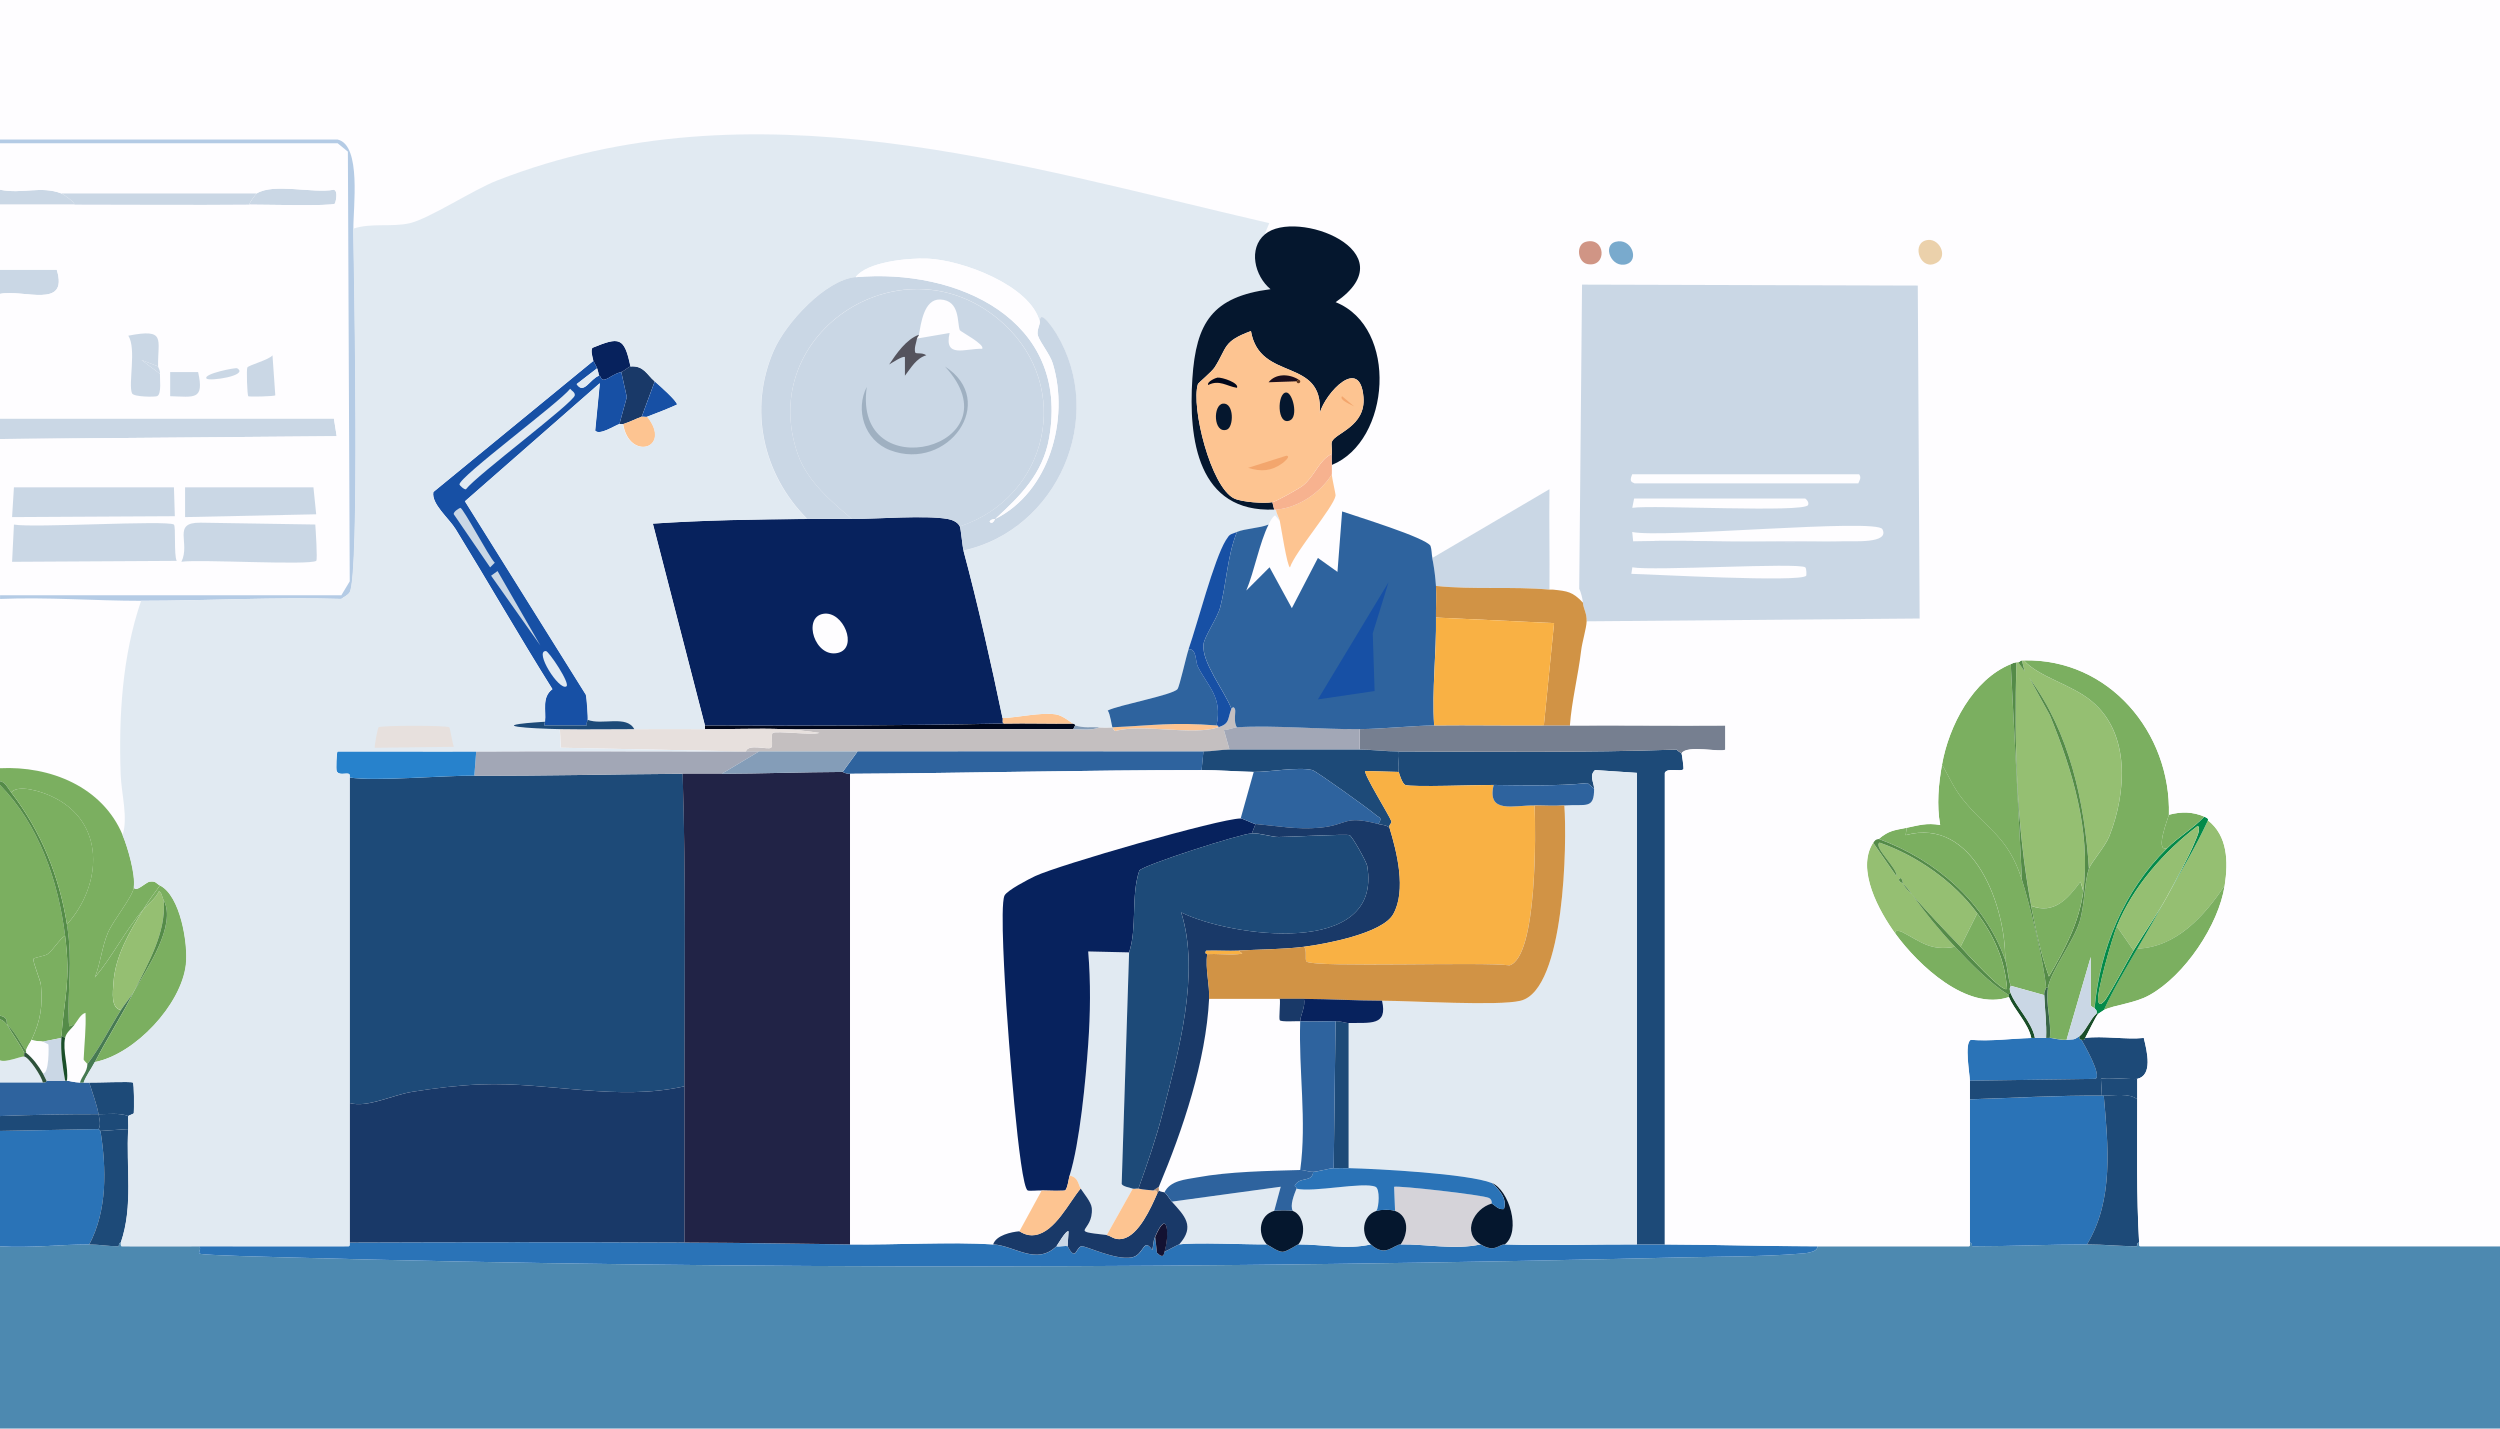 <svg xmlns="http://www.w3.org/2000/svg" id="Calque_2" data-name="Calque 2" viewBox="0 0 471.86 269.63"><defs><style>      .cls-1 {        fill: #e1eaf2;      }      .cls-2 {        fill: #f9b144;      }      .cls-3 {        fill: #95bf72;      }      .cls-4 {        fill: #2782cc;      }      .cls-5 {        fill: #849db8;      }      .cls-6 {        fill: #4d89b0;      }      .cls-7 {        fill: #212346;      }      .cls-8 {        fill: #467a52;      }      .cls-9 {        fill: #7baf60;      }      .cls-10 {        fill: #a2a7b6;      }      .cls-11 {        fill: #d19345;      }      .cls-12 {        fill: #548b48;      }      .cls-13 {        fill: #00071b;      }      .cls-14 {        fill: #b89172;      }      .cls-15 {        fill: #79aacd;      }      .cls-16 {        fill: #c4bfc0;      }      .cls-17 {        fill: #fefdff;      }      .cls-18 {        fill: #1d4a78;      }      .cls-19 {        fill: #d09585;      }      .cls-20 {        fill: #1a4e29;      }      .cls-21 {        fill: #07225d;      }      .cls-22 {        fill: #1750a5;      }      .cls-23 {        fill: #396647;      }      .cls-24 {        fill: #f3a66d;      }      .cls-25 {        fill: #d5d3d9;      }      .cls-26 {        fill: #05172e;      }      .cls-27 {        fill: #61371d;      }      .cls-28 {        fill: #2d513a;      }      .cls-29 {        fill: #cad7e5;      }      .cls-30 {        fill: #1a0d1d;      }      .cls-31 {        fill: #f7b28f;      }      .cls-32 {        fill: #fdc491;      }      .cls-33 {        fill: #54535d;      }      .cls-34 {        fill: #b4cbe5;      }      .cls-35 {        fill: #9fb0c1;      }      .cls-36 {        fill: #131232;      }      .cls-37 {        fill: #e7e0dd;      }      .cls-38 {        fill: #2a73b7;      }      .cls-39 {        fill: #767f90;      }      .cls-40 {        fill: #193968;      }      .cls-41 {        fill: #ebd1ab;      }      .cls-42 {        fill: #038a49;      }      .cls-43 {        fill: #2e639e;      }    </style></defs><g id="Calque_1-2" data-name="Calque 1"><g id="Objet_g&#xE9;n&#xE9;ratif" data-name="Objet g&#xE9;n&#xE9;ratif"><g id="Background"><rect class="cls-17" width="471.86" height="269.63"></rect><path class="cls-17" d="M0,26.33V0h471.86v234.52l-20.71-.18c.88-23.63,0-48.55-5.27-71.62-9.22-40.35-42.53-70.02-77.94-88.47v-28.09l-1.58-1.93h-71.97l-1.93,2.63c.06,15.18.2,30.31,0,45.47l-22.12,12.99c-.15-.71-.12-1.56-.35-2.28-.91-1.56-14.04-5.57-16.68-6.5l-.88,11.41-3.69-2.63-4.92,9.48-4.21-7.72-4.39,4.39c1.53-3.66,2.5-9.06,4.21-12.46.32-.64.62-1.3,1.23-1.76l.88,1.05c.21.91,1.41,8.77,1.93,8.78.96-2.93,8.24-11.35,8.6-13.52.05-.28-.72-3.42-.7-4.04.02-.58,0-1.17,0-1.76,11.07-4.49,12.64-25.93.7-30.72,13.89-9.57-7.46-17.76-13.34-12.81l.88-2.11c-47.71-11.05-97.57-26.83-145.7-8.07-4.52,1.76-12.8,7.19-16.5,8.07-3.36.8-7.33-.09-10.71,1.05-.06-3.89,1.57-15.84-2.98-16.85H0Z"></path><path class="cls-6" d="M37.57,235.23c.58.48-.32,1.2.18,1.4.76.31,14.43.64,16.5.7,86.66,2.41,176.27,2.1,262.96,0,7.16-.17,15.44-.12,22.47-.7.69-.06,3.48-.18,3.34-1.4,9.53,0,19.08,0,28.61,0,.29,0,.14-.7.18-.7.53,0,.26.7.53.7,7.19,0,14.43-.35,21.59-.35,3.03,0,6.21.35,9.3.35.27,0,0-.7.53-.7.04,0-.11.7.18.7h67.93v34.41H0v-34.41c5.6.37,11.29-.34,16.85-.35,1.71,0,3.63.35,5.44.35.27,0,0-.7.53-.7.04,0-.11.7.18.7,4.86,0,9.72.02,14.57,0Z"></path><path class="cls-17" d="M26.68,113.4c-3.58,10.39-4.25,21.86-3.86,32.83.13,3.6,1.44,8.17.35,11.41-3.81-9.16-13.7-13.11-23.17-12.64v-31.95c8.88-.38,17.83.35,26.68.35Z"></path><path class="cls-38" d="M219.78,236.28c.53-.21,2.47-1.36,2.81-1.4,2.95-.42,12.65.03,16.5,0,.18,0,2,1.41,2.98,1.4.82,0,2.76-1.4,2.98-1.4,4.5-.03,9.18,1.04,13.69,0,2.78,2.55,4.31.02,5.62,0,4.96-.08,10.12,1.08,15.1,0,2.71,1.64,3.41-.04,4.56,0,8.38.27,16.58-.03,24.93,0,1.75,0,3.52,0,5.27,0,9.57.04,19.2.34,28.79.35.15,1.22-2.64,1.35-3.34,1.4-7.03.58-15.31.53-22.47.7-86.69,2.1-176.3,2.41-262.96,0-2.07-.06-15.74-.39-16.5-.7-.49-.2.41-.92-.18-1.4,9.42-.03,18.84.04,28.26,0,.29,0,.14-.7.18-.7,21.01-.08,42.18-.1,63.19,0,10.38.05,20.86.21,31.25.35,8.45.12,19.04-.53,27.03,0,4.11.27,8.12,4.02,11.94.35.56.12,1.71-.17,2.11,0,.09.04.61,1.44,1.23,1.4.41-.02.75-1.32,1.4-1.4.8-.1,6.37,2.69,9.48,2.11,2.35-.44,2.16-3.94,3.86-1.4.25-.94.11-1.48.53-2.46l.35,2.98c1.44,1.41,1.31-.14,1.4-.18Z"></path><path class="cls-13" d="M202.57,136.57c.49.13.33.34.35.35l-.35.7c-18.25.02-36.51-.03-54.77,0-4.88-.19-9.88.05-14.75,0v-.7c18.84.1,37.69.03,56.52-.35,4.32-.09,8.67.06,12.99,0Z"></path><path class="cls-1" d="M240.49,228.55c-2.78.74-3.27,4.25-1.4,6.32-3.85.03-13.55-.42-16.5,0,3.04-3.42,1.04-5.37-1.4-8.07l20.54-2.81-1.23,4.56Z"></path><path class="cls-25" d="M281.57,227.15c-3.43.98-5.71,5.55-2.11,7.72-4.98,1.08-10.14-.08-15.1,0,1.41-1.86,1.7-5.34-1.05-6.32l-.18-4.56c.87-.25,16.78,1.53,17.91,2.11.65.33.48,1.02.53,1.05Z"></path><path class="cls-1" d="M259.8,228.55c-2.68.86-3.07,4.47-1.05,6.32-4.51,1.04-9.19-.03-13.69,0,1.43-1.65,1.24-5.45-1.05-6.32-.59-1.01.24-3.09.7-4.21,3.06.78,12.68-1.34,14.92-.35.87.39.66,3.76.18,4.56Z"></path><path class="cls-32" d="M229.61,136.92c.27.02.39.05.35.35-4.97,1.64-14.05-.75-19.49.7-.28-.17-.37-.46-.53-.7,8.02-.37,11.29-1,19.66-.35Z"></path><path class="cls-2" d="M233.82,179.4c.36.58,1.36.56-.18.7-1.9.17-3.89-.13-5.79,0,0-.04-.75-.09-.18-.7,2.04-.08,4.11.1,6.14,0Z"></path></g><g><g><polygon class="cls-29" points="0 82.86 0 78.99 63.02 78.99 63.55 82.33 0 82.86"></polygon><path class="cls-29" d="M0,55.47v-4.56h10.71c2.32,7.54-6.34,3.63-10.71,4.56Z"></path><path class="cls-29" d="M11.59,36.51c.26.1,2.45,1.55,2.46,2.11H0v-2.81c4.26.86,7.66-.79,11.59.7Z"></path><path class="cls-29" d="M47.05,38.62c0-.37,1.3-2.04,1.4-2.11,3.23-2.01,10.6.04,14.57-.7.9.28.28,2.55.18,2.63-.62.51-14.09.16-16.15.18Z"></path><g><path class="cls-17" d="M0,112.35v-29.49l63.55-.53-.53-3.34H0v-23.52c4.36-.93,13.03,2.98,10.71-4.56H0v-12.29h14.04c10.99,0,22.01.1,33,0,2.06-.02,15.53.34,16.15-.18.1-.08.73-2.35-.18-2.63-3.97.74-11.34-1.3-14.57.7H11.59c-3.93-1.49-7.33.16-11.59-.7v-8.78h63.72l1.93,1.58.35,81.1-1.58,2.63H0Z"></path><g><path class="cls-34" d="M66.71,43.18c.13,7.9,1.23,65.79-.7,68.64-.4.59-1.04.82-1.58,1.23-12.57-.38-25.19.35-37.74.35-8.85,0-17.8-.73-26.68-.35v-.7h64.42l1.58-2.63-.35-81.1-1.93-1.58H0v-.7h63.72c4.56,1.01,2.92,12.96,2.98,16.85Z"></path><path class="cls-29" d="M2.63,99.01c3.66.67,28.96-.87,30.19,0,.41.29-.03,5.74.53,6.85l-31.07.18.35-7.02Z"></path><path class="cls-29" d="M37.74,98.65l21.77.35c.06.84.45,6.64.18,6.85-1.22.91-22.22-.33-25.45.18,1.75-3.54-1.81-7.43,3.51-7.37Z"></path><polygon class="cls-29" points="2.63 91.98 32.83 91.98 33 97.43 2.28 97.6 2.63 91.98"></polygon><polygon class="cls-29" points="34.93 91.98 59.16 91.98 59.68 97.07 34.93 97.6 34.93 91.98"></polygon><path class="cls-29" d="M48.45,36.51c-.11.07-1.41,1.73-1.4,2.11-10.99.1-22.01,0-33,0,0-.55-2.2-2.01-2.46-2.11h36.86Z"></path><path class="cls-29" d="M29.84,69.16l-3.16-1.23,3.51,2.63c-.05.86.35,3.82-.53,4.21-.41.18-4.43.17-4.74-.53-.76-1.72.88-8.4-.7-10.88,7.22-1.42,5.52.68,5.62,5.79Z"></path><path class="cls-29" d="M51.43,67.06l.53,7.55c-.15.21-4.88.32-5.09.18-.22-.16-.38-5.17-.18-5.44.33-.46,4.07-1.43,4.74-2.28Z"></path><path class="cls-29" d="M32.12,70.22h5.27c1.23,5.4-.8,4.68-5.27,4.56v-4.56Z"></path><path class="cls-17" d="M14.57,39.67c3.12-1.12,2.59,6.06-.88,3.69.04-1.12-.35-3.24.88-3.69Z"></path><path class="cls-29" d="M44.76,69.51c2.32,1.38-5.36,2.54-5.79,1.93-.64-.89,5.51-2.1,5.79-1.93Z"></path><path class="cls-29" d="M29.84,69.16c0,.28.4.56.35,1.4l-3.51-2.63,3.16,1.23Z"></path></g></g></g><g><g><path class="cls-38" d="M396.72,206.79c.12,0,.23,0,.35,0,.84,9.4,1.92,19.69-3.16,28.09-7.16,0-14.4.36-21.59.35-.27,0,0-.7-.53-.7,0-9.01,0-18.03,0-27.03,8.29-.27,16.63-.76,24.93-.7Z"></path><path class="cls-18" d="M403.39,207.49c0,9.01-.17,18.05.35,27.03-.53,0-.26.7-.53.7-3.09,0-6.27-.35-9.3-.35,5.08-8.4,4-18.69,3.16-28.09,1.89.02,4.77-.54,6.32.7Z"></path><path class="cls-38" d="M392.86,196.26c.48.8,3.96,6.84,2.63,7.37l-23.7.35c0-1.15-1.1-7.16.18-7.72,3.81.29,7.63-.24,11.41-.35.19,0,.43,0,.7,0,.68-.02,1.34.04,2.11,0,.23-.01.47.01.7,0,.43-.03,2.05.47,3.16.35,1.34-.15,1.23.15,2.46-.7-.2.69.33.67.35.7Z"></path><path class="cls-18" d="M403.39,203.63c-.73.17-6.34-.36-6.85,0l.18,3.16c-8.3-.06-16.64.43-24.93.7,0-1.17,0-2.34,0-3.51l23.7-.35c1.32-.53-2.16-6.58-2.63-7.37.72.19.66-.35.7-.35,3.25-.45,7.66.34,11.06,0,.65,2.67,1.71,7.05-1.23,7.72Z"></path><path class="cls-18" d="M403.39,203.63v3.86c-1.55-1.24-4.43-.69-6.32-.7-.12,0-.23,0-.35,0l-.18-3.16c.51-.36,6.12.17,6.85,0Z"></path></g><g><path class="cls-3" d="M394.27,163.96c-.81-12.6-3.65-25.67-11.23-35.99l3.86,7.02c4.21,10.3,7.76,21.86,6.32,33.18l-.53-1.76c-2.39,3.2-4.97,6.23-9.3,4.56-2.84-15.09-3.19-30.65-2.81-45.99.11-.02.24.02.35,0l1.23,1.76-.53-2.11c.12,0,.23,0,.35,0,2.77,3.15,8.95,4.51,12.81,7.72,7.34,6.11,6.56,17.25,3.34,25.45-.77,1.95-3.47,5.04-3.86,6.14Z"></path><path class="cls-9" d="M409.36,153.77c0,.35-2.78,7.11-.35,6.32-8.15,8.06-12.63,18.83-13.69,30.19-.02-.04-.6-.24-.7-.53v-9.13l-4.56,15.62c-1.11.12-2.73-.38-3.16-.35.33-3.12-.84-6.38-.35-9.48s4.82-8.7,5.97-12.46c.99-3.25.89-7.55,1.76-10.01.39-1.1,3.1-4.19,3.86-6.14,3.22-8.2,4.01-19.34-3.34-25.45-3.86-3.21-10.04-4.58-12.81-7.72,16.04-.38,27.79,13.59,27.38,29.14Z"></path><path class="cls-9" d="M379.52,125.34l2.11,40.73c-2.67-8.31-6.55-9.41-11.23-15.27-1.59-1.98-2.62-4.31-3.86-6.5,1.29-7.29,5.81-16.05,12.99-18.96Z"></path><path class="cls-9" d="M381.63,166.06c1.49,4.62,4.17,15.66,4.56,20.36.01.17-.38.61-.35,1.4l-6.32-1.76c-.59-1.65-.59-3.62-1.05-4.92.13-9.96-5.91-27.05-18.78-23.52l.18-1.4c2.35-.47,3.72-.96,6.32-.53-.68-3.77-.31-7.68.35-11.41,1.25,2.18,2.28,4.51,3.86,6.5,4.69,5.86,8.56,6.96,11.23,15.27Z"></path><path class="cls-12" d="M380.57,124.99c-.38,15.34-.03,30.9,2.81,45.99.85,4.52,1.8,9,3.34,13.34,2.96-5.05,5.74-10.24,6.5-16.15,1.44-11.31-2.1-22.88-6.32-33.18l-3.86-7.02c7.58,10.31,10.42,23.38,11.23,35.99-.87,2.46-.76,6.76-1.76,10.01-1.15,3.76-5.48,9.37-5.97,12.46h-.35c-.4-4.7-3.08-15.74-4.56-20.36l-2.11-40.73c.7-.28.24-.17,1.05-.35Z"></path><path class="cls-12" d="M380.92,124.99c.35-.06.38-.33.7-.35l.53,2.11-1.23-1.76Z"></path><path class="cls-9" d="M393.21,168.17c-.75,5.91-3.53,11.1-6.5,16.15-1.53-4.34-2.49-8.82-3.34-13.34,4.33,1.67,6.91-1.36,9.3-4.56l.53,1.76Z"></path><path class="cls-23" d="M386.89,195.9c-.23.01-.47-.01-.7,0,.12-2.71-.24-5.38-.35-8.07-.03-.79.37-1.23.35-1.4h.35c-.49,3.1.68,6.36.35,9.48Z"></path><g><path class="cls-3" d="M373.2,172.38l-3.16,6.32c-3.12-3.2-6.17-6.48-9.13-9.83-.78-1.08-.72-1.12-1.76-2.11-.04-.04.02-.86-.53-1.05-.65.6.48.97.53,1.05.73,1.31.99,1.25,1.76,2.11,2.5,3.44,5.17,6.74,8.07,9.83-4.68.87-6.46-1-10.01-2.81-.13-.07-1.54-.57-1.23.35-3.06-4.2-7.49-12.14-4.21-17.2l4.39,6.32c.4-1.29-4.5-5.63-3.16-6.32,7.04,2.46,13.97,7.31,18.43,13.34Z"></path><path class="cls-9" d="M359.86,156.23l-.18,1.4c12.87-3.53,18.91,13.56,18.78,23.52-3.91-10.99-13.13-18.86-23.87-22.82,1.93-1.62,2.9-1.63,5.27-2.11Z"></path><path class="cls-9" d="M368.99,178.7c3.06,3.25,6.39,6.69,10.18,9.13,0,.11-.03.28,0,.35-7.9,2.71-17.12-6.04-21.42-11.94-.31-.92,1.1-.42,1.23-.35,3.55,1.81,5.33,3.68,10.01,2.81Z"></path><path class="cls-12" d="M354.59,158.34c10.74,3.96,19.97,11.83,23.87,22.82.46,1.3.46,3.26,1.05,4.92.06.15-.43.27,0,1.4-.29-.04-.34.08-.35.35-3.79-2.44-7.12-5.88-10.18-9.13s-5.58-6.39-8.07-9.83c2.96,3.35,6.01,6.63,9.13,9.83.61.63,8.13,9.02,8.78,7.9-.4-5.41-2.43-9.91-5.62-14.22-4.46-6.03-11.39-10.88-18.43-13.34-1.34.69,3.56,5.03,3.16,6.32l-4.39-6.32c.6-.92.93-.6,1.05-.7Z"></path><path class="cls-20" d="M384.08,195.9c-.27,0-.51,0-.7,0-.56-2.78-3.3-5.43-4.21-7.72-.03-.07,0-.25,0-.35.01-.27.06-.39.35-.35.97,2.54,4,5.4,4.56,8.43Z"></path><path class="cls-29" d="M385.84,187.83c.11,2.7.47,5.37.35,8.07-.76.04-1.43-.02-2.11,0-.57-3.03-3.6-5.89-4.56-8.43-.43-1.13.06-1.25,0-1.4l6.32,1.76Z"></path><path class="cls-9" d="M373.2,172.38c3.18,4.3,5.21,8.81,5.62,14.22-.65,1.12-8.16-7.27-8.78-7.9l3.16-6.32Z"></path><path class="cls-12" d="M360.91,168.87c-.76-.86-1.03-.8-1.76-2.11,1.03.99.97,1.03,1.76,2.11Z"></path><path class="cls-12" d="M359.16,166.76c-.05-.08-1.18-.45-.53-1.05.55.2.48,1.01.53,1.05Z"></path></g><g><path class="cls-3" d="M419.9,167.12c-3.81,5.76-9.14,11.68-16.5,11.94,1.91-3.28,3.78-6.5,5.62-9.83,2.64-4.77,5.45-9.43,7.72-14.39,3.72,2.91,3.85,7.76,3.16,12.29Z"></path><path class="cls-9" d="M419.9,167.12c-1.14,7.47-7.56,17.02-14.22,20.71-2.87,1.59-6.57,1.81-8.6,2.81,1.82-3.97,4.12-7.82,6.32-11.59,7.36-.26,12.69-6.18,16.5-11.94Z"></path><path class="cls-42" d="M416.74,154.83c-2.28,4.97-5.09,9.63-7.72,14.39,1.47-2.69,4.21-7.68,5.27-10.36.25-.64,1.2-2.46.53-2.98-6.35,4.82-12.26,11.51-15.27,18.96-.79,1.95-3.98,12.84-3.51,14.22.28.82.68.3,1.05,0,.71-.57,4.71-8.15,5.62-9.65,1.96-3.25,4.57-6.97,6.32-10.18-1.84,3.33-3.71,6.55-5.62,9.83-2.2,3.77-4.5,7.61-6.32,11.59-.06.03-1,.65-1.05.7h-.35c.21-.67-.16-.76-.35-1.05,1.06-11.36,5.54-22.14,13.69-30.19,2.2-2.18,4.91-3.73,7.02-5.97,1.11.48.57.6.7.7Z"></path><path class="cls-9" d="M416.03,154.13c-2.11,2.24-4.82,3.79-7.02,5.97-2.43.79.34-5.97.35-6.32,2.39-.64,4.5-.58,6.67.35Z"></path><path class="cls-20" d="M396.02,191.34c-.37.34-2.05,3.84-2.46,4.56-.04,0,.02.54-.7.35-.02-.03-.55,0-.35-.7.95-.66,2.13-3.35,3.16-4.21h.35Z"></path><path class="cls-29" d="M395.32,190.29c.19.29.57.38.35,1.05-1.03.86-2.21,3.56-3.16,4.21-1.23.85-1.12.56-2.46.7l4.56-15.62v9.13c.1.28.68.49.7.53Z"></path><path class="cls-3" d="M409.01,169.22c-1.75,3.21-4.36,6.93-6.32,10.18l-3.16-4.56c3.01-7.45,8.92-14.14,15.27-18.96.67.52-.27,2.34-.53,2.98-1.06,2.68-3.79,7.66-5.27,10.36Z"></path><path class="cls-9" d="M402.69,179.4c-.91,1.5-4.91,9.09-5.62,9.65-.38.3-.77.82-1.05,0-.47-1.38,2.72-12.27,3.51-14.22l3.16,4.56Z"></path></g></g></g><g><path class="cls-1" d="M8.07,204.33c-2.69.03-5.39-.02-8.07,0v-4.21c1.1.51,3.97-.8,4.56-.7.92.16,3.33,3.79,3.51,4.92Z"></path><g><path class="cls-38" d="M18.61,213.11l.35.35c1.15,7.11,1.31,14.98-2.11,21.42-5.57,0-11.25.72-16.85.35v-21.77l18.61-.35Z"></path><path class="cls-43" d="M12.29,203.98c.11,0,.24,0,.35,0,.32,0,1.4.33,2.46.35.23,0,.47,0,.7,0,.35.01.71-.01,1.05,0,.59,1.96,1.39,3.95,1.76,5.97-6.21,0-12.41.11-18.61.35v-6.32c2.69-.02,5.39.03,8.07,0,.88,0,.66-.35.7-.35,1.15,0,2.36,0,3.51,0Z"></path><path class="cls-18" d="M18.61,210.3c.15.84.48,2.07,0,2.81l-18.61.35v-2.81c6.2-.24,12.4-.36,18.61-.35Z"></path><path class="cls-18" d="M24.22,213.11c-.44,7.14.98,14.52-1.4,21.42-.53,0-.26.7-.53.7-1.81,0-3.73-.35-5.44-.35,3.41-6.44,3.25-14.31,2.11-21.42l5.27-.35Z"></path><path class="cls-18" d="M24.22,210.65c-.07.8.05,1.65,0,2.46l-5.27.35-.35-.35c.48-.74.15-1.97,0-2.81,1.77,0,3.97-.29,5.62.35Z"></path><path class="cls-18" d="M24.22,210.65c-1.65-.64-3.85-.35-5.62-.35-.37-2.02-1.16-4.01-1.76-5.97,1.22.04,7.91-.24,8.25,0,.26.19.26,5.04.18,5.79-.01.1-1.05.47-1.05.53Z"></path></g><g><path class="cls-17" d="M16.5,200.82c-.05,1.55-1.03,2.19-1.4,3.51-1.06-.03-2.14-.35-2.46-.35.33-2.5-.87-5.67-.35-8.07.22-1.03,1.13-1.66,1.76-2.46.57-.72,1.2-2.07,2.11-2.28.13,2.94-.24,5.84-.35,8.78,0,.17.7.82.7.88Z"></path><g><path class="cls-9" d="M23.17,157.64c.97,2.33,2.44,7.39,2.11,9.83-.25,1.83-3.93,6.26-4.92,8.6-1.12,2.64-1.39,5.75-2.46,8.43,3.36-4,5.71-8.86,9.13-12.81-2.59,4.21-5.3,8.77-5.62,13.87-.11,1.72-.53,4.71,1.4,5.09-2.11,3.37-3.88,7.02-6.32,10.18,0-.06-.71-.71-.7-.88.12-2.93.48-5.83.35-8.78-.91.21-1.54,1.56-2.11,2.28-.93,0-.99.88-1.05-.53-.28-6.56.81-11.12-.35-18.43,6.73-7.53,7.38-19.5-2.98-24.22-1.77-.81-6.12-2.31-7.55-.7-.53-.69-1.16-2.06-2.11-2.11v-2.46c9.47-.47,19.36,3.48,23.17,12.64Z"></path><path class="cls-9" d="M12.29,176.59c-1.29.91-2.02,2.48-3.34,3.51-.41.32-2.52.65-2.63.88-.21.45,1.33,4.11,1.4,4.92.36,4.12-.07,6.68-1.76,10.36-.26.57-.92,1.31-1.05,2.11-1.26-1.73-1.89-3.4-3.51-4.92-.3-.58.23-1.4-1.4-1.76v-43.53c7.39,7.51,10.99,18.12,12.29,28.44Z"></path><path class="cls-12" d="M2.11,149.56c5.63,7.32,9.08,15.84,10.53,24.93,1.16,7.31.07,11.87.35,18.43.06,1.41.12.52,1.05.53-.63.8-1.54,1.43-1.76,2.46l-.7-.35c.62-7.78,1.79-10.35.7-18.96-1.3-10.32-4.9-20.92-12.29-28.44v-.7c.95.04,1.57,1.41,2.11,2.11Z"></path><path class="cls-9" d="M1.4,193.45c.89,1.74,2.48,3.73,3.16,5.27.06.13-.03.48,0,.7-.59-.1-3.47,1.21-4.56.7v-7.72c.65.15.97.64,1.4,1.05Z"></path><path class="cls-12" d="M1.4,193.45c-.44-.41-.75-.9-1.4-1.05v-.7c1.63.36,1.1,1.17,1.4,1.76Z"></path><path class="cls-9" d="M12.64,174.49c-1.45-9.09-4.9-17.61-10.53-24.93,1.43-1.61,5.78-.1,7.55.7,10.37,4.72,9.72,16.7,2.98,24.22Z"></path><path class="cls-9" d="M12.29,176.59c1.08,8.61-.08,11.18-.7,18.96,0,.12,0,.23,0,.35l-3.51.7c-.14-.08-1.64-.06-2.11-.35,1.69-3.68,2.11-6.24,1.76-10.36-.07-.81-1.62-4.46-1.4-4.92.11-.23,2.22-.56,2.63-.88,1.31-1.03,2.05-2.6,3.34-3.51Z"></path><path class="cls-17" d="M8.07,196.61c.38.22,1.04.47,1.05.53.09.28.16,5.76-1.05,5.44-.82-1.4-1.86-2.85-3.16-3.86v-.35c.13-.79.79-1.53,1.05-2.11.47.29,1.97.27,2.11.35Z"></path><path class="cls-12" d="M4.92,198.36v.35h-.35c-.68-1.54-2.27-3.53-3.16-5.27,1.62,1.52,2.25,3.19,3.51,4.92Z"></path><path class="cls-29" d="M11.59,195.9c-.19,2.59.24,5.53.7,8.07-1.15,0-2.36,0-3.51,0-.24-.46-.44-.96-.7-1.4,1.21.32,1.14-5.16,1.05-5.44-.02-.06-.68-.31-1.05-.53l3.51-.7Z"></path><path class="cls-20" d="M12.29,195.9c-.51,2.41.68,5.58.35,8.07-.11,0-.24,0-.35,0-.46-2.55-.89-5.49-.7-8.07,0-.12,0-.23,0-.35l.7.35Z"></path><path class="cls-28" d="M8.07,202.57c.26.45.46.95.7,1.4-.04,0,.18.34-.7.35-.18-1.12-2.59-4.76-3.51-4.92-.03-.22.06-.57,0-.7h.35c1.3,1.01,2.34,2.46,3.16,3.86Z"></path></g><g><path class="cls-3" d="M30.9,169.92c.49,6.11-2.96,11.9-5.62,17.2-.6,1.04-1.79,2.45-2.46,3.51-1.94-.38-1.51-3.37-1.4-5.09.32-5.1,3.03-9.65,5.62-13.87.98-1.13,2.34-2.07,2.98-3.51.61.49.49,1.01.88,1.76Z"></path><path class="cls-9" d="M30.19,167.12c-1.12,1.5-2.17,2.96-3.16,4.56-3.41,3.96-5.77,8.81-9.13,12.81,1.07-2.68,1.34-5.78,2.46-8.43.99-2.34,4.66-6.77,4.92-8.6.32,1.11,2.27-.96,2.98-1.05,1.23-.16,1.21.34,1.93.7Z"></path><path class="cls-8" d="M17.91,200.47c-.65,1.28-1.59,2.49-2.11,3.86-.23,0-.47,0-.7,0,.38-1.32,1.35-1.96,1.4-3.51,2.43-3.17,4.21-6.82,6.32-10.18.67-1.07,1.86-2.47,2.46-3.51-2.29,4.58-5.05,8.8-7.37,13.34Z"></path><path class="cls-9" d="M17.91,200.47c2.33-4.55,5.08-8.76,7.37-13.34,2.43-4.23,8.09-12.51,5.62-17.2-.39-.74-.26-1.26-.88-1.76-.65,1.44-2.01,2.38-2.98,3.51.99-1.6,2.04-3.06,3.16-4.56,3.87,1.91,5.36,11.05,4.92,14.92-.87,7.6-9.61,16.94-17.2,18.43Z"></path><path class="cls-12" d="M25.28,187.13c2.65-5.3,6.1-11.09,5.62-17.2,2.47,4.69-3.19,12.97-5.62,17.2Z"></path></g></g></g><g><path class="cls-32" d="M202.57,136.57c-4.32.06-8.67-.09-12.99,0-.6-.04-.27-.68-.35-1.05,3.08-.1,6.99-1.1,10.01-.7,1.4.19,3.03,1.67,3.34,1.76Z"></path><g><path class="cls-21" d="M152.37,97.95c2.8-.02,5.62,0,8.43,0,4.79,0,13.86-.75,18.08,0,.81.14,1.88.57,2.28,1.4.21.42.47,3.71.7,4.56,2.73,10.16,5.22,21.29,7.37,31.6.08.38-.24,1.02.35,1.05-18.83.38-37.68.45-56.52.35l-9.83-38.09c9.66-.65,19.47-.81,29.14-.88Z"></path><path class="cls-17" d="M155.35,115.86c3.8-.69,6.72,6.43,2.81,7.37-4.34,1.04-6.73-6.66-2.81-7.37Z"></path></g></g><g><path class="cls-18" d="M317.38,142.19c.07.13.45,2.87.35,2.98-.47.57-3.04-.37-3.51.7v89c-1.75,0-3.52,0-5.27,0v-89l-7.9-.53c-1.18,1.06-.18,2.36-.18,3.51l-1.23-1.05c-5.85.59-11.85.42-17.73.35-2.7-.03-15.46.47-16.68,0-.5-.19-1.09-1.88-1.23-2.46-.24-1.02.17-2.73,0-3.86,17.48.04,35.01.26,52.49-.35.11.3.85.65.88.7Z"></path><path class="cls-39" d="M291.4,136.92c1.63-.01,3.28.01,4.92,0,9.75-.06,19.55.07,29.32,0v4.56c-.83.59-7.3-.97-8.25.7-.03-.05-.76-.4-.88-.7-17.47.61-35,.39-52.49.35-2.44,0-5-.35-7.37-.35v-3.86c4.64-.05,9.91-.65,14.04-.7,6.86-.08,13.83.06,20.71,0Z"></path><path class="cls-18" d="M129.2,205.03c-12.72,2.9-25.53-.85-38.44-.35-4.19.16-8.84.73-12.99,1.4-3.76.61-8.48,3.06-11.76,2.11v-61.44c4.66.76,17.75-.39,23.52-.35,13.11.08,26.23-.28,39.32-.35.64,19.64.35,39.33.35,58.98Z"></path><path class="cls-40" d="M129.2,205.03v29.49c-21.01-.1-42.18-.08-63.19,0v-26.33c3.28.96,8-1.49,11.76-2.11,4.15-.68,8.8-1.24,12.99-1.4,12.91-.5,25.72,3.25,38.44.35Z"></path><path class="cls-16" d="M233.47,137.27c-.47.03-1.74.54-2.46.53l1.05,3.69c-1.53,0-3.29.35-4.92.35-21.76-.02-43.54-.03-65.3,0-6.2,0-12.41,0-18.61,0-.82,0-1.64,0-2.46,0,.43-1.54,4.14-.27,4.74-.7.49-.35-.14-2.46.35-2.81.62-.43,7.32.46,8.78,0-2.18-.33-4.66-.61-6.85-.7,18.26-.03,36.52.02,54.77,0,1.53,0,3.52.29,4.92-.35.89.04,1.56.04,2.46,0,.15.24.24.54.53.7,5.43-1.45,14.51.93,19.49-.7,2.18-.72,1.68-1.46,2.46-3.51.01.03.42-.69.7.18.13.41-.34,2.5.35,3.34Z"></path><path class="cls-10" d="M139.73,141.84c.35,0,.7,0,1.05,0,.82,0,1.64,0,2.46,0l-7.02,4.21c-2.45.01-4.92-.01-7.37,0-13.09.07-26.21.43-39.32.35l.35-4.56c16.61-.09,33.24.02,49.85,0Z"></path><path class="cls-37" d="M133.06,137.62c4.86.05,9.86-.19,14.75,0,2.19.09,4.67.37,6.85.7-1.45.46-8.16-.43-8.78,0-.49.35.14,2.46-.35,2.81-.6.43-4.31-.84-4.74.7-.35,0-.7,0-1.05,0l-33.88-.7-.18-3.51c4.67.08,9.37,0,14.04,0s8.87-.04,13.34,0Z"></path><path class="cls-4" d="M89.88,141.84l-.35,4.56c-5.77-.04-18.86,1.11-23.52.35-.04,0,.13-.61-.18-.7-.61-.18-1.89.37-2.28-.53-.13-.29-.04-3.54.18-3.69,8.72-.03,17.44.05,26.16,0Z"></path><path class="cls-10" d="M256.64,137.62v3.86c-8.19-.01-16.39,0-24.58,0l-1.05-3.69c.72.02,1.99-.5,2.46-.53,6.94-.43,15.87.43,23.17.35Z"></path><path class="cls-7" d="M160.44,146.05v88.82c-10.39-.15-20.87-.3-31.25-.35v-29.49c0-19.65.29-39.35-.35-58.98,2.45-.01,4.92.01,7.37,0,7.6-.04,15.24-.31,22.82-.35.07,0,.5.36,1.4.35Z"></path><path class="cls-18" d="M256.64,141.49c2.38,0,4.93.35,7.37.35.17,1.13-.24,2.85,0,3.86l-6.32-.18c-.4.48,4.55,8.41,4.92,9.48.14.42-.53.63-.35,1.23-.69-.57-1.39-.52-2.11-.7.84-1.34.2-1.1-.53-1.76-1.08-.97-11.23-8.26-11.94-8.43-2.74-.65-8.16.41-11.06.35-3.26-.07-6.53-.35-9.83-.35l.35-3.51c1.63,0,3.39-.35,4.92-.35,8.18,0,16.39-.01,24.58,0Z"></path><path class="cls-43" d="M227.15,141.84l-.35,3.51c-22.09,0-44.26.58-66.35.7-.9,0-1.33-.35-1.4-.35l2.81-3.86c21.76-.03,43.54-.02,65.3,0Z"></path><path class="cls-5" d="M161.85,141.84l-2.81,3.86c-7.58.04-15.22.31-22.82.35l7.02-4.21c6.2,0,12.41,0,18.61,0Z"></path></g><g><path class="cls-40" d="M123.58,71.97l-2.46,6.67c-1.16.43-2.31,1.04-3.51,1.4-.18.06-.51-.06-.7,0l1.4-5.09-1.05-4.74c.42-.12,1.46-1.03,1.76-1.05,2.53-.2,3.14,1.61,4.56,2.81Z"></path><path class="cls-21" d="M119.02,69.16c-.3.02-1.33.93-1.76,1.05-1.6.45-2.1,1.09-2.98,1.4-1,.36-.85-.84-1.23-.7-.06-.45-.21-.97-.35-1.4-.12-.35-.69-1.33-.7-1.4-.14-.69-.54-1.9-.18-2.46,5.11-2.1,6.02-2.07,7.2,3.51Z"></path><path class="cls-32" d="M122.18,78.64c4.78,6.01-3.41,8.45-4.56,1.4,1.2-.37,2.35-.97,3.51-1.4.25-.09.8.1,1.05,0Z"></path><path class="cls-22" d="M122.18,78.64c-.25.1-.8-.09-1.05,0l2.46-6.67c.64.54,4.39,3.83,4.21,4.39-1.81.83-3.76,1.58-5.62,2.28Z"></path><g><path class="cls-22" d="M112.7,69.51l-3.86,2.98c1.35,2.06,2.49-.94,4.21-1.58.38-.14.23,1.06,1.23.7.89-.32,1.38-.96,2.98-1.4l1.05,4.74-1.4,5.09c-.82.24-3.75,2.21-4.56,1.23l.88-8.95-25.45,22.29,22.82,36.51c.16.46.43,4.39.35,4.74-.1.43-.31.49-.18,1.05h-8.07l.18-.7c.25-2.13-.66-4.61,1.4-6.14-6.25-9.96-12.1-20.18-18.26-30.19-1.28-2.08-4.63-4.78-4.21-7.02l30.19-24.75c.02.08.59,1.05.7,1.4Z"></path><g><path class="cls-1" d="M107.61,73.38c.28.38.94.64.88,1.23-.14,1.35-18.58,15.12-20.54,17.73-.36.12-1.21-.76-1.23-.88-.2-1.37,18.89-15.49,20.89-18.08Z"></path><polygon class="cls-29" points="93.91 107.78 101.99 121.83 92.69 108.66 93.91 107.78"></polygon><path class="cls-29" d="M86.89,95.85c.6.11,5.4,9.29,6.5,10.36l-.88.88-6.85-10.01c-.19-.49,1.14-1.24,1.23-1.23Z"></path><path class="cls-1" d="M103.04,122.88c.52,0,4.67,6.16,3.86,6.67-1.39.88-6.13-6.71-3.86-6.67Z"></path><path class="cls-1" d="M113.05,70.92c-1.72.64-2.87,3.64-4.21,1.58l3.86-2.98c.14.43.29.95.35,1.4Z"></path></g></g></g><g><path class="cls-1" d="M308.95,234.87c-8.35-.03-16.54.27-24.93,0,3.14-2.48.76-10.31-2.46-11.59-4.43-1.76-21.58-2.69-27.03-2.81v-27.38c4.05-.1,7.44.63,6.32-4.21,5.53.01,21.97,1.04,26.16,0,8.4-2.09,8.76-30,8.25-36.86,4.12-.27,5.62.78,5.62-3.16,0-1.15-1.01-2.45.18-3.51l7.9.53v89Z"></path><g><g><path class="cls-1" d="M238.74,44.24c-3.19,2.68-1.94,7.89,1.05,10.36-10.98,1.43-14.04,6.3-14.75,16.85-.76,11.48.99,25.36,15.45,24.75.12,0,.24,0,.35,0,0,.69.57,1.5.7,2.11l-.88-1.05c-.61.45-.91,1.12-1.23,1.76-1.67.71-4.44.76-5.97,1.4-1.3.55-1.3.27-2.11,1.58-2.22,3.6-5.35,15.73-7.02,20.54-.43,1.25-1.72,7.08-2.11,7.55-.95,1.14-11.16,3-13.17,4.04.46.53.79,3.02.88,3.16-.9.04-1.57.04-2.46,0-1.7-.08-2.83.18-4.56-.35-.02,0,.14-.22-.35-.35-.31-.08-1.93-1.57-3.34-1.76-3.02-.4-6.92.61-10.01.7-2.15-10.31-4.65-21.44-7.37-31.6,17.76-3.94,27.06-25.11,17.55-40.9-.19-.32-3.21-5.12-3.16-2.28-1.7-6.84-14.66-11.69-21.24-11.94-3.65-.14-11.38.62-13.52,3.51-5.69.51-13.18,8.67-15.45,13.87-4.82,11.05-2.06,23.36,6.32,31.77-9.67.07-19.48.22-29.14.88l9.83,38.09v.7c-4.47-.04-8.88,0-13.34,0-1.42-2.72-6.05-.71-8.78-1.76.08-.35-.2-4.28-.35-4.74l-22.82-36.51,25.45-22.29-.88,8.95c.82.99,3.74-.99,4.56-1.23.19-.06.52.06.7,0,1.16,7.04,9.34,4.61,4.56-1.4,1.86-.7,3.81-1.45,5.62-2.28.17-.55-3.57-3.85-4.21-4.39-1.42-1.2-2.04-3.01-4.56-2.81-1.17-5.58-2.08-5.61-7.2-3.51-.37.55.04,1.76.18,2.46l-30.19,24.75c-.42,2.24,2.93,4.94,4.21,7.02,6.16,10.01,12.01,20.23,18.26,30.19-2.06,1.54-1.15,4.02-1.4,6.14-12.19.76-2.46,1.31,2.81,1.4l.18,3.51,33.88.7c-16.61.02-33.24-.09-49.85,0-8.71.05-17.44-.03-26.16,0-.21.15-.31,3.39-.18,3.69.4.9,1.67.35,2.28.53.3.09.14.7.18.7v87.77s.11.7-.18.7c-9.42.04-18.85-.03-28.26,0-4.85.02-9.71,0-14.57,0-.29,0-.14-.7-.18-.7,2.38-6.9.97-14.28,1.4-21.42.05-.81-.07-1.65,0-2.46,0-.06,1.04-.43,1.05-.53.08-.75.09-5.61-.18-5.79-.34-.24-7.03.04-8.25,0-.35-.01-.71.01-1.05,0,.51-1.37,1.45-2.59,2.11-3.86,7.6-1.49,16.33-10.84,17.2-18.43.44-3.87-1.05-13.01-4.92-14.92-.72-.36-.7-.86-1.93-.7-.72.09-2.66,2.16-2.98,1.05.34-2.44-1.14-7.5-2.11-9.83,1.09-3.24-.22-7.81-.35-11.41-.39-10.97.29-22.43,3.86-32.83,12.55,0,25.17-.73,37.74-.35.53-.41,1.18-.64,1.58-1.23,1.93-2.84.83-60.74.7-68.64,3.38-1.15,7.35-.25,10.71-1.05,3.71-.88,11.98-6.32,16.5-8.07,48.13-18.75,97.99-2.97,145.7,8.07l-.88,2.11Z"></path><path class="cls-37" d="M71.45,137.27c.55-.38,12.79-.38,13.34,0,.16.11.62,3.13.88,3.69l-14.92.18c-.17-.09.54-3.75.7-3.86Z"></path><path class="cls-18" d="M119.72,137.62c-4.67,0-9.37.08-14.04,0-5.27-.09-15-.64-2.81-1.4l-.18.7h8.07c-.14-.56.07-.62.18-1.05,2.72,1.04,7.36-.96,8.78,1.76Z"></path><path class="cls-5" d="M207.49,137.27c-1.39.64-3.39.35-4.92.35l.35-.7c1.73.53,2.87.27,4.56.35Z"></path></g><path class="cls-17" d="M226.8,145.35c3.3,0,6.57.28,9.83.35l-2.46,8.78c-4.06.06-34.35,8.79-38.79,10.88-1.16.55-5.34,2.69-5.79,3.69-.87,1.9.15,17.46.35,20.71.24,3.8,2.42,34.23,4.04,34.93.35.15,1.99-.05,2.63,0l-4.21,7.72c-1.45.11-4.38.74-4.92,2.46-7.99-.53-18.58.12-27.03,0v-88.82c22.09-.12,44.26-.71,66.35-.7Z"></path><path class="cls-17" d="M241.55,188.53c.15.72-.21,3.74,0,4.04.25.36,3.19.14,3.86.18-.33,9.26,1.27,18.8,0,28.09-6.14.18-13.48.3-19.49,1.4-2.19.4-5.03.55-6.14,2.81-.06-.04-.75-.05-1.05-.35.07-.15-.07-.55,0-.7,4.53-10.77,8.88-23.7,9.48-35.46h13.34Z"></path><path class="cls-1" d="M213.11,179.75l-1.4,43.71c.23.47,1.47.67,2.11.88l-4.92,8.78c-7.56-.85-2.43-.39-2.81-5.09-.09-1.1-1.52-2.79-2.11-3.69-.55-.84-.41-2.12-2.11-2.46,1.93-6.15,3.04-18.1,3.51-24.75.41-5.8.49-11.75,0-17.55l7.72.18Z"></path></g></g><g><path class="cls-17" d="M471.86,234.52v.7h-67.93c-.29,0-.14-.7-.18-.7-.52-8.98-.35-18.02-.35-27.03v-3.86c2.94-.68,1.88-5.05,1.23-7.72-3.4.34-7.81-.45-11.06,0,.4-.73,2.08-4.22,2.46-4.56.06-.05,1-.67,1.05-.7,2.03-1,5.74-1.22,8.6-2.81,6.66-3.69,13.08-13.25,14.22-20.71.69-4.53.56-9.38-3.16-12.29-.14-.11.41-.23-.7-.7-2.17-.93-4.29-.99-6.67-.35.4-15.55-11.35-29.52-27.38-29.14-.12,0-.23,0-.35,0-.32.02-.36.3-.7.35-.11.02-.24-.02-.35,0-.81.18-.35.07-1.05.35-7.18,2.91-11.7,11.67-12.99,18.96-.66,3.73-1.04,7.64-.35,11.41-2.6-.43-3.97.05-6.32.53s-3.33.49-5.27,2.11c-.13.11-.46-.22-1.05.7-3.28,5.07,1.16,13.01,4.21,17.2,4.3,5.9,13.51,14.65,21.42,11.94.91,2.29,3.65,4.94,4.21,7.72-3.78.11-7.6.65-11.41.35-1.28.57-.18,6.57-.18,7.72s0,2.34,0,3.51c0,9.01,0,18.03,0,27.03-.04,0,.11.7-.18.7-9.54,0-19.08,0-28.61,0-9.59,0-19.22-.31-28.79-.35v-89c.47-1.07,3.04-.14,3.51-.7.1-.12-.28-2.85-.35-2.98.95-1.67,7.42-.12,8.25-.7v-4.56c-9.77.07-19.57-.06-29.32,0,.34-4.7,1.56-9.4,2.11-14.04h67.58l1.23-1.23V46.17l-1.58-1.58-71.27.35-1.23,1.58v64.77c-.23-.02-.47.02-.7,0,.06-6.31-.08-12.65,0-18.96.2-15.16.06-30.28,0-45.47l1.93-2.63h71.97l1.58,1.93v28.09c35.41,18.45,68.72,48.12,77.94,88.47,5.27,23.08,6.15,47.99,5.27,71.62l20.71.18Z"></path><path class="cls-29" d="M292.45,111.29c-6.96-.64-14.41.04-21.42-.7-.1-1.62-.37-3.65-.7-5.27l22.12-12.99c-.08,6.31.06,12.65,0,18.96Z"></path><g><g><path class="cls-17" d="M298.42,122.88c.21-1.74,1.02-4.29,1.05-5.62l62.84-.53-.35-62.84-63.37-.18-.53,57.4c.31.59.67,2,.7,2.63-1.97-2.1-2.93-2.17-5.62-2.46V46.52l1.23-1.58,71.27-.35,1.58,1.58v75.48l-1.23,1.23h-67.58Z"></path><path class="cls-41" d="M363.9,45.29c2.36-.26,4.07,3.65,1.05,4.56-2.76.83-4.22-4.22-1.05-4.56Z"></path><path class="cls-15" d="M304.92,45.64c3.03-.82,4.54,3.45,2.11,4.21-2.88.91-4.67-3.52-2.11-4.21Z"></path><path class="cls-19" d="M299.3,45.64c3.76-1.02,4.09,4.88.35,4.21-1.92-.34-2.26-3.7-.35-4.21Z"></path></g><g><path class="cls-29" d="M299.47,117.26c.04-1.59-.64-2.37-.7-3.51-.04-.63-.39-2.04-.7-2.63l.53-57.4,63.37.18.35,62.84-62.84.53Z"></path><g><path class="cls-17" d="M347.57,102.17c-13.07.45-26.24-.34-39.32,0l-.18-1.76c5.62,1.22,46.14-2.63,47.22-.53,1.44,2.8-5.59,2.21-7.72,2.28Z"></path><path class="cls-17" d="M350.73,91.28h-42.13c-.27-.26-1.29-.09-.53-1.76h42.83c.49.66.05,1.18-.18,1.76Z"></path><path class="cls-17" d="M308.43,94.09h32.3c.38.27.73.79.53,1.23-.7,1.5-29.34-.06-33.18.53l.35-1.76Z"></path><path class="cls-17" d="M308.08,107.08c3.94.72,31.32-.94,32.65,0,.25.18.25,1.48.18,1.58-.99,1.32-29.38-.28-33-.35l.18-1.23Z"></path><path class="cls-29" d="M350.73,91.28s.64.24-.18.7h-41.78c-.32-.11-.11-.64-.18-.7h42.13Z"></path><path class="cls-29" d="M332.65,60.39c1.22,3.68.17,7.98.53,11.76.08.87,1.39.95,1.4,1.05.08.7.51,13.86-1.76,10.18-.87-1.41-.09-19.98-.18-23Z"></path><path class="cls-29" d="M347.57,102.17h-39.32c13.08-.34,26.25.45,39.32,0Z"></path><path class="cls-29" d="M347.05,76.54c2.62.06,3.29,3.7,1.4,5.27-2.62-.18-3.57-3.71-1.4-5.27Z"></path><path class="cls-29" d="M351.26,64.25c.67,6.28,1.14,13.02.35,19.31-.47-6.41-.81-12.88-.35-19.31Z"></path><path class="cls-29" d="M328.44,77.59c2.22-.19,3.15,3.69,1.05,4.21-2.83.7-3.59-4-1.05-4.21Z"></path></g></g></g></g><g><path class="cls-29" d="M161.5,52.31c19.07-1.72,40.47,7.93,36.51,30.37-1.19,6.73-5.42,10.9-10.18,15.27-.04.04-.85-.02-1.05.53.59.65,1-.5,1.05-.53,10.24-5.09,14.04-18.83,10.88-29.32-.52-1.73-2.38-3.96-2.81-5.27-.31-.95.45-2.23.35-2.63-.05-2.84,2.97,1.96,3.16,2.28,9.5,15.79.21,36.96-17.55,40.9-.23-.86-.5-4.14-.7-4.56,16.64-5.5,21.49-26.17,8.25-38.27-18.42-16.83-47.04,1.57-38.79,24.75,1.77,4.97,6.26,8.83,10.18,12.11-2.8,0-5.62-.02-8.43,0-8.38-8.41-11.14-20.72-6.32-31.77,2.26-5.2,9.76-13.36,15.45-13.87Z"></path><path class="cls-17" d="M196.26,60.74c.1.4-.66,1.68-.35,2.63.43,1.3,2.29,3.53,2.81,5.27,3.16,10.48-.64,24.22-10.88,29.32,4.76-4.37,8.99-8.54,10.18-15.27,3.96-22.44-17.44-32.08-36.51-30.37,2.14-2.89,9.86-3.65,13.52-3.51,6.58.25,19.54,5.09,21.24,11.94Z"></path><path class="cls-17" d="M187.83,97.95c-.06.03-.46,1.18-1.05.53.2-.54,1.01-.49,1.05-.53Z"></path><g><path class="cls-29" d="M181.16,99.36c-.4-.84-1.47-1.26-2.28-1.4-4.22-.75-13.29,0-18.08,0-3.92-3.28-8.41-7.14-10.18-12.11-8.25-23.18,20.38-41.58,38.79-24.75,13.24,12.1,8.38,32.77-8.25,38.27Z"></path><path class="cls-29" d="M174.84,67.06c1.19.8,2.35,1.36,3.51,2.11,14.05,15.25-17.52,23.31-14.75,3.86.9-1.75,2.54-3.22,4.21-4.21.46-.27,2.61-1.7,2.98-1.4v3.51c1.15-1.48,2.11-3.29,4.04-3.86Z"></path><path class="cls-17" d="M173.08,63.9c.05-.32.29-.37.35-.7.4-2.07.93-6.8,4.04-6.67,3.81.16,3.15,4.46,3.69,5.79.1.25,4.85,2.73,4.21,3.51-3.23-.07-7.24,1.86-6.14-2.98l-6.14,1.05Z"></path><path class="cls-35" d="M163.6,73.03c-2.77,19.45,28.8,11.38,14.75-3.86,10.2,6.54.55,19.95-10.36,15.8-4.89-1.86-6.59-7.68-4.39-11.94Z"></path><path class="cls-33" d="M173.43,63.19c-.06.33-.3.38-.35.7-.15.88-.55,1.68-.35,2.63.26.37,1.21-.07,2.11.53-1.93.58-2.89,2.38-4.04,3.86v-3.51c-.38-.3-2.52,1.13-2.98,1.4,1.39-2.08,3.24-4.77,5.62-5.62Z"></path></g></g><g><path class="cls-26" d="M251.38,87.77c0-.68-.08-1.44,0-2.11s-.16-1.86,0-2.28c.62-1.66,6.43-2.88,5.97-8.43-.65-7.86-7.18-.8-8.25,2.98.72-10.66-11.34-5.75-12.99-15.45-5.38,1.99-4.43,3.06-6.85,6.85-.54.85-3.08,2.92-3.16,3.16-1.34,4.29,2.43,19.46,6.85,21.59,1.42.69,5.75,1,7.2.7l.35,1.4c-14.45.61-16.21-13.27-15.45-24.75.7-10.55,3.77-15.42,14.75-16.85-3-2.47-4.25-7.68-1.05-10.36,5.88-4.94,27.23,3.25,13.34,12.81,11.93,4.79,10.37,26.23-.7,30.72Z"></path><path class="cls-43" d="M229.61,136.92c-8.37-.65-11.64-.01-19.66.35-.09-.14-.42-2.63-.88-3.16,2.01-1.04,12.21-2.9,13.17-4.04.39-.47,1.67-6.3,2.11-7.55,1.58-.04,1.23,2.3,1.76,3.34,1.99,3.89,4.64,5.7,3.51,11.06Z"></path><path class="cls-22" d="M232.42,133.76c-.77,2.05-.28,2.79-2.46,3.51.04-.3-.08-.33-.35-.35,1.13-5.36-1.52-7.17-3.51-11.06-.53-1.03-.17-3.38-1.76-3.34,1.67-4.81,4.8-16.93,7.02-20.54.81-1.31.8-1.03,2.11-1.58-1.83,4.5-1.96,9.65-3.16,14.22-.53,2.03-3.02,5.55-3.16,7.02-.32,3.4,3.83,8.55,5.27,12.11Z"></path><g><path class="cls-43" d="M270.33,105.32c.34,1.61.6,3.64.7,5.27.12,1.96-.03,4,0,5.97.1,6.73-.79,13.6-.35,20.36-4.13.05-9.41.65-14.04.7-7.3.08-16.23-.78-23.17-.35-.69-.83-.22-2.93-.35-3.34-.28-.86-.69-.14-.7-.18-1.43-3.57-5.58-8.71-5.27-12.11.14-1.48,2.63-5,3.16-7.02,1.2-4.57,1.33-9.72,3.16-14.22,1.53-.65,4.3-.7,5.97-1.4-1.71,3.4-2.68,8.8-4.21,12.46l4.39-4.39,4.21,7.72,4.92-9.48,3.69,2.63.88-11.41c2.63.92,15.77,4.93,16.68,6.5.24.72.2,1.57.35,2.28Z"></path><polygon class="cls-22" points="262.08 109.89 259.1 119.54 259.45 130.43 248.74 132.01 262.08 109.89"></polygon></g><path class="cls-40" d="M208.89,233.12c.75.08,1.4,1.02,2.98.7,3.07-.61,5.36-5.88,6.5-8.43.06-.13.21-.37.35-.7.3.3.99.31,1.05.35.45.31.99,1.29,1.4,1.76,2.45,2.7,4.45,4.65,1.4,8.07-.34.05-2.28,1.2-2.81,1.4.96-2.92.7-8.61-1.76-2.81-.41.98-.28,1.51-.53,2.46-1.71-2.54-1.51.96-3.86,1.4-3.11.59-8.68-2.21-9.48-2.11-.66.08-.99,1.38-1.4,1.4-.62.03-1.14-1.37-1.23-1.4l.18-2.81c-.46-.31-2.15,2.68-2.28,2.81-3.82,3.67-7.82-.08-11.94-.35.54-1.72,3.46-2.34,4.92-2.46.15-.01,1.27.98,2.98.7,3.8-.61,6.37-6.14,8.6-8.78.58.9,2.02,2.58,2.11,3.69.37,4.7-4.75,4.24,2.81,5.09Z"></path><path class="cls-36" d="M219.78,236.28c-.1.04.04,1.58-1.4.18l-.35-2.98c2.46-5.8,2.72-.11,1.76,2.81Z"></path><path class="cls-29" d="M201.52,235.23c-.39-.17-1.55.12-2.11,0,.13-.13,1.82-3.12,2.28-2.81l-.18,2.81Z"></path><path class="cls-21" d="M236.98,155.53l-.7,1.76c-2.16.09-20.34,5.94-21.24,7.02-1.63,4.92-.36,10.72-1.93,15.45l-7.72-.18c.49,5.81.41,11.75,0,17.55-.47,6.65-1.58,18.6-3.51,24.75-.17.53-.4,2.57-.88,2.81-.2.1-3.77.04-4.39,0s-2.29.15-2.63,0c-1.61-.71-3.8-31.14-4.04-34.93-.2-3.25-1.22-18.81-.35-20.71.46-1,4.63-3.14,5.79-3.69,4.44-2.09,34.73-10.83,38.79-10.88.4,0,2.35,1.01,2.81,1.05Z"></path><path class="cls-43" d="M260.15,155.53c-6.68-1.73-5.56.17-11.06.7-4.22.41-8.04-.34-12.11-.7-.46-.04-2.4-1.06-2.81-1.05l2.46-8.78c2.9.06,8.32-1,11.06-.35.71.17,10.86,7.46,11.94,8.43.72.65,1.37.42.53,1.76Z"></path><g><path class="cls-32" d="M241.55,98.3c-.14-.61-.7-1.42-.7-2.11,4.14-.34,8.35-3.15,10.53-6.67-.02.62.75,3.76.7,4.04-.36,2.17-7.64,10.59-8.6,13.52-.52,0-1.73-7.87-1.93-8.78Z"></path><path class="cls-31" d="M251.38,87.77c0,.58.02,1.17,0,1.76-2.18,3.52-6.39,6.33-10.53,6.67-.12,0-.23,0-.35,0l-.35-1.4c.75-.16,5.04-2.56,5.79-3.16,2.25-1.82,3-4.8,5.44-5.97-.08.66,0,1.43,0,2.11Z"></path><g><path class="cls-32" d="M251.38,85.66c-2.44,1.17-3.19,4.15-5.44,5.97-.75.6-5.05,3-5.79,3.16-1.44.3-5.77-.02-7.2-.7-4.42-2.13-8.19-17.3-6.85-21.59.08-.24,2.62-2.31,3.16-3.16,2.42-3.78,1.46-4.85,6.85-6.85,1.65,9.7,13.71,4.79,12.99,15.45,1.07-3.78,7.6-10.84,8.25-2.98.46,5.55-5.35,6.76-5.97,8.43-.16.42.07,1.65,0,2.28Z"></path><g><path class="cls-26" d="M230.84,76.18c2.12-.2,2.05,4.48.7,4.92-2.53.82-2.65-4.73-.7-4.92Z"></path><path class="cls-26" d="M242.77,74.08c1.22,0,2.32,4.56.7,5.27-2.51,1.1-2.44-5.26-.7-5.27Z"></path><path class="cls-24" d="M242.77,86.02c1.08.02-.64,1.36-.7,1.4-2.12,1.53-4.03,1.65-6.5.88l7.2-2.28Z"></path><path class="cls-13" d="M229.78,71.27c.92-.08,4.15,1.02,3.69,1.93-1.94-.3-3.33-1.6-5.44-.53-.28-.66,1.55-1.39,1.76-1.4Z"></path><path class="cls-30" d="M245.06,71.62l-.35.35-5.27.18c1.32-1.67,3.84-1.62,5.62-.53Z"></path><path class="cls-24" d="M253.31,74.78l2.28,1.93c-.55-.33-2.94-1.23-2.28-1.93Z"></path><path class="cls-27" d="M244.7,71.97l.35-.35c.91.35-.11,1.22-.35.35Z"></path></g></g><path class="cls-32" d="M203.98,224.34c-2.23,2.63-4.8,8.17-8.6,8.78-1.72.27-2.83-.71-2.98-.7l4.21-7.72c.62.04,4.18.1,4.39,0,.48-.24.71-2.27.88-2.81,1.69.33,1.56,1.62,2.11,2.46Z"></path><path class="cls-32" d="M214.86,224.34c1.11.26,1.8.22,2.81.35.59.08.8-.11.7.7-1.14,2.55-3.42,7.82-6.5,8.43-1.58.31-2.24-.62-2.98-.7l4.92-8.78c.27.09.74-.07,1.05,0Z"></path></g><path class="cls-14" d="M218.72,224.69c-.14.34-.29.57-.35.7.1-.81-.11-.63-.7-.7l1.05-.7c-.07.16.07.55,0,.7Z"></path><path class="cls-40" d="M260.15,155.53c.72.19,1.42.14,2.11.7,1.38,4.52,3.24,11.84.7,16.33-2.08,3.66-12.93,5.64-16.85,6.14s-8.41.5-12.29.7c-2.03.1-4.1-.08-6.14,0-.57.61.18.67.18.7-.41,2.75.49,5.78.35,8.43-.6,11.76-4.95,24.68-9.48,35.46l-1.05.7c-1.01-.13-1.7-.09-2.81-.35,1.67-4.66,3.32-9.42,4.56-14.22,3.02-11.62,7.14-26.39,3.51-37.92,9.26,4.6,38.12,8.7,35.11-8.78-.13-.75-2.81-5.59-3.34-5.79-.62-.24-11.45.34-13.34.35-1.36,0-3.51-.77-5.09-.7l.7-1.76c4.07.36,7.9,1.11,12.11.7,5.5-.53,4.38-2.44,11.06-.7Z"></path><path class="cls-18" d="M236.28,157.29c1.58-.06,3.73.71,5.09.7,1.89-.01,12.72-.59,13.34-.35.53.2,3.21,5.04,3.34,5.79,3.01,17.48-25.84,13.37-35.11,8.78,3.63,11.53-.49,26.3-3.51,37.92-1.25,4.8-2.89,9.56-4.56,14.22-.31-.07-.79.09-1.05,0-.63-.2-1.88-.4-2.11-.88l1.4-43.71c1.57-4.73.3-10.53,1.93-15.45.9-1.08,19.08-6.94,21.24-7.02Z"></path></g><g><path class="cls-11" d="M292.45,111.29c.23.02.47-.02.7,0,2.69.29,3.65.36,5.62,2.46.06,1.14.75,1.92.7,3.51-.04,1.33-.85,3.88-1.05,5.62-.55,4.64-1.76,9.35-2.11,14.04-1.63.01-3.28-.01-4.92,0l1.93-19.31-22.29-1.05c-.03-1.97.12-4.01,0-5.97,7.01.74,14.45.06,21.42.7Z"></path><path class="cls-2" d="M291.4,136.92c-6.88.06-13.86-.08-20.71,0-.44-6.76.45-13.63.35-20.36l22.29,1.05-1.93,19.31Z"></path><path class="cls-26" d="M284.03,234.87c-1.16-.04-1.85,1.64-4.56,0-3.6-2.18-1.33-6.74,2.11-7.72.63.38,1.25,1.22,2.28,1.05.66-1.97-.87-3.69-2.28-4.92,3.22,1.28,5.6,9.1,2.46,11.59Z"></path><path class="cls-26" d="M244,228.55c2.29.87,2.48,4.67,1.05,6.32-.22,0-2.17,1.4-2.98,1.4-.99,0-2.8-1.41-2.98-1.4-1.86-2.07-1.37-5.58,1.4-6.32.58-.15,3.11-.15,3.51,0Z"></path><path class="cls-26" d="M263.31,228.55c2.76.98,2.46,4.46,1.05,6.32-1.31.02-2.84,2.55-5.62,0-2.01-1.85-1.63-5.46,1.05-6.32.86-.28,2.7-.29,3.51,0Z"></path><path class="cls-2" d="M264.01,145.7c.14.58.72,2.26,1.23,2.46,1.22.47,13.98-.03,16.68,0-1.32,5.53,3.87,3.8,7.72,3.86.22,4.77.53,28.59-4.74,30.19-4.67-.73-36.62.46-38.27-.7-.46-.32.15-2.16-.53-2.81,3.92-.5,14.78-2.48,16.85-6.14,2.54-4.49.68-11.81-.7-16.33-.18-.6.5-.81.35-1.23-.37-1.06-5.31-9-4.92-9.48l6.32.18Z"></path><path class="cls-43" d="M300.88,148.86c0,3.94-1.49,2.89-5.62,3.16-1.81.12-3.79.03-5.62,0-3.86-.06-9.05,1.67-7.72-3.86,5.88.07,11.88.24,17.73-.35l1.23,1.05Z"></path><path class="cls-11" d="M295.26,152.02c.51,6.87.15,34.77-8.25,36.86-4.18,1.04-20.62.01-26.16,0-4.87-.01-9.84-.33-14.75-.35-1.52,0-3.05,0-4.56,0h-13.34c.14-2.65-.76-5.68-.35-8.43,1.91-.13,3.89.17,5.79,0,1.53-.14.53-.13.18-.7,3.88-.2,8.5-.22,12.29-.7.68.65.07,2.48.53,2.81,1.65,1.16,33.6-.02,38.27.7,5.27-1.6,4.96-25.42,4.74-30.19,1.82.03,3.81.12,5.62,0Z"></path><path class="cls-38" d="M254.54,220.48c5.45.12,22.6,1.05,27.03,2.81,1.41,1.23,2.94,2.94,2.28,4.92-1.03.17-1.65-.67-2.28-1.05-.05-.03.12-.72-.53-1.05-1.13-.58-17.04-2.36-17.91-2.11l.18,4.56c-.81-.29-2.65-.28-3.51,0,.48-.8.69-4.18-.18-4.56-2.24-.99-11.86,1.13-14.92.35.1-.24-.37-.48-.35-.53.97-1.87,3.26-.51,3.51-2.63.75-.01,3.16-.71,3.86-.7.91,0,1.94-.02,2.81,0Z"></path><path class="cls-18" d="M254.54,193.1v27.38c-.87-.02-1.9,0-2.81,0l.35-27.74c1.01-.02,1.85.37,2.46.35Z"></path><path class="cls-21" d="M260.85,188.88c1.12,4.84-2.27,4.11-6.32,4.21-.61.02-1.44-.37-2.46-.35-2.19.03-4.48.11-6.67,0,.04-1.13,1.07-2.85.7-4.21,4.9.03,9.88.34,14.75.35Z"></path><path class="cls-43" d="M245.41,220.83c.85-.03,1.44.37,2.46.35-.25,2.12-2.54.77-3.51,2.63-.02.04.45.29.35.53-.46,1.13-1.29,3.21-.7,4.21-.4-.15-2.93-.15-3.51,0l1.23-4.56-20.54,2.81c-.42-.46-.95-1.44-1.4-1.76,1.12-2.26,3.95-2.4,6.14-2.81,6-1.11,13.34-1.22,19.49-1.4Z"></path><path class="cls-40" d="M246.11,188.53c.37,1.36-.66,3.08-.7,4.21-.68-.03-3.61.18-3.86-.18-.21-.3.15-3.32,0-4.04,1.52,0,3.05,0,4.56,0Z"></path><path class="cls-43" d="M252.08,192.74l-.35,27.74c-.7,0-3.11.69-3.86.7-1.01.02-1.61-.38-2.46-.35,1.27-9.28-.33-18.83,0-28.09,2.19.11,4.48.03,6.67,0Z"></path></g></g></g></g></svg>